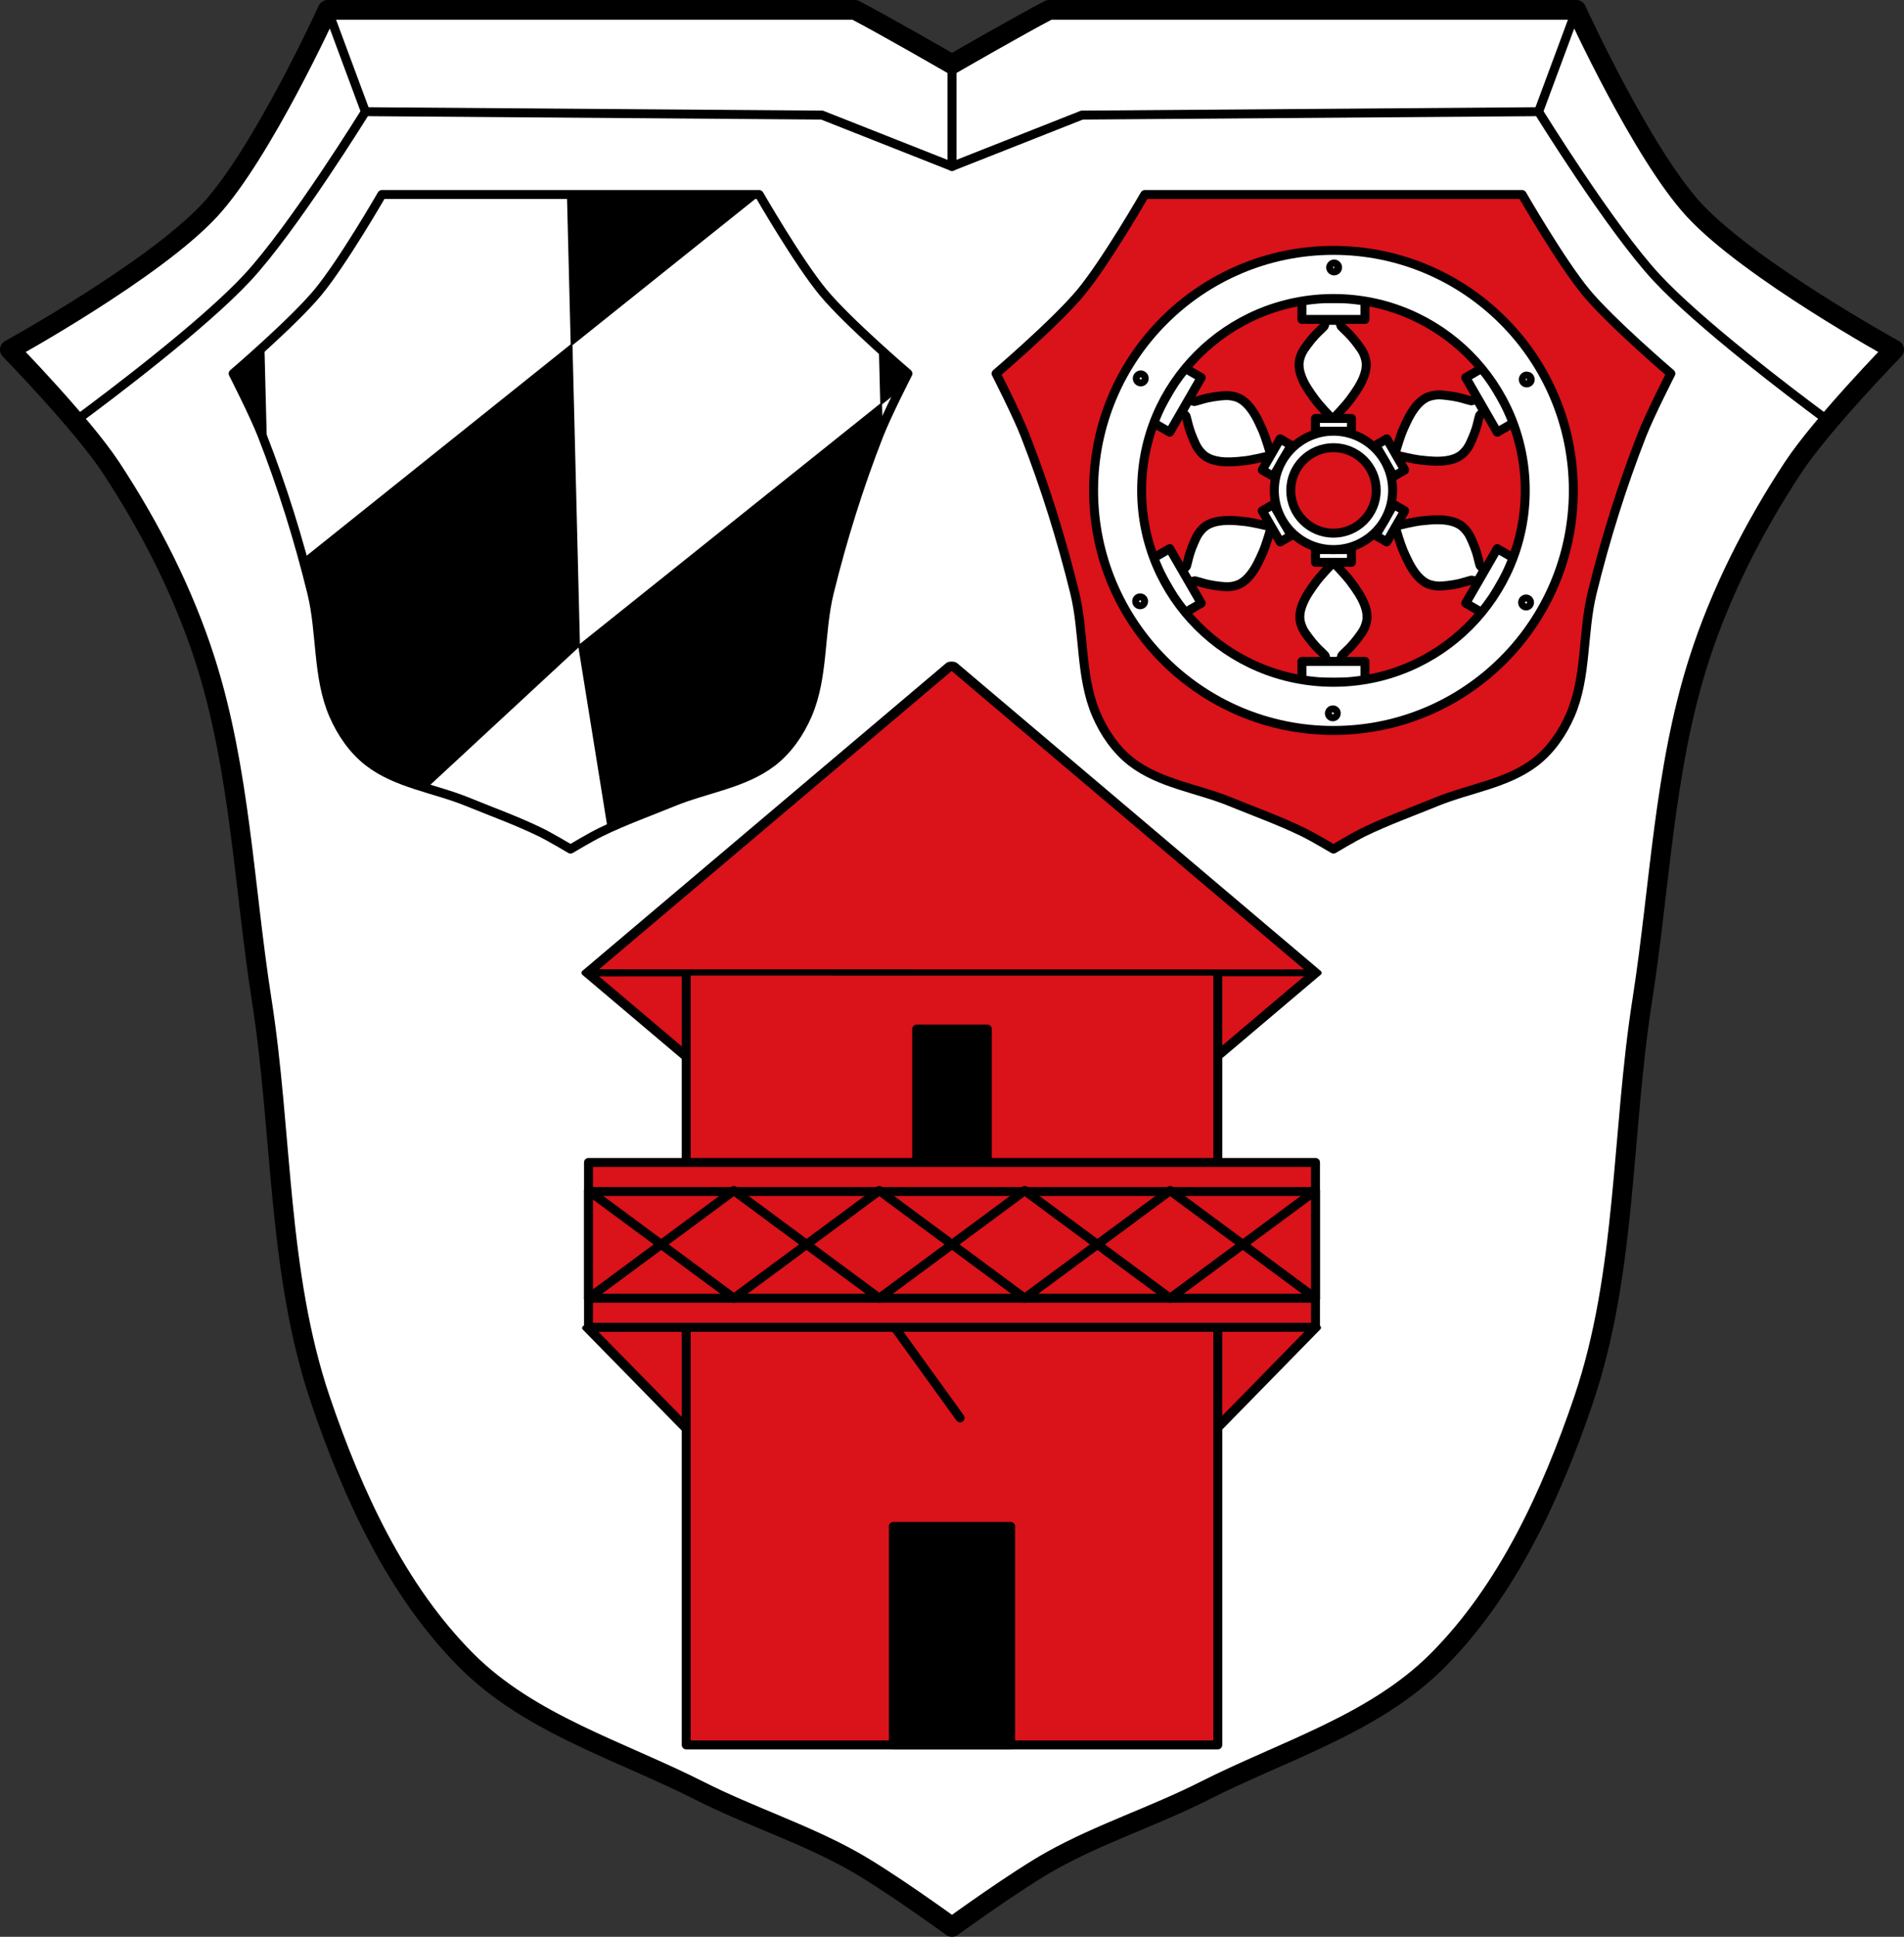 <?xml version="1.0" encoding="UTF-8" standalone="no"?>
<svg
   xmlns:dc="http://purl.org/dc/elements/1.1/"
   xmlns:cc="http://creativecommons.org/ns#"
   xmlns:rdf="http://www.w3.org/1999/02/22-rdf-syntax-ns#"
   xmlns:svg="http://www.w3.org/2000/svg"
   xmlns="http://www.w3.org/2000/svg"
   xmlns:xlink="http://www.w3.org/1999/xlink"
   xmlns:sodipodi="http://sodipodi.sourceforge.net/DTD/sodipodi-0.dtd"
   xmlns:inkscape="http://www.inkscape.org/namespaces/inkscape"
   viewBox="0 0 1063.25 1081"
   version="1.1"
   id="svg1208"
   sodipodi:docname="DEU_Kleinwallstadt_COA.svg"
   inkscape:version="0.92.5 (2060ec1f9f, 2020-04-08)">
  <rect x="0" y="0" width="1063.25" height="1081" fill="#333333" stroke="none"/>
  <sodipodi:namedview
     pagecolor="#ffffff"
     bordercolor="#666666"
     borderopacity="1"
     objecttolerance="10"
     gridtolerance="10"
     guidetolerance="10"
     inkscape:pageopacity="0"
     inkscape:pageshadow="2"
     inkscape:window-width="1920"
     inkscape:window-height="1046"
     id="namedview1210"
     showgrid="false"
     inkscape:zoom="0.73358282"
     inkscape:cx="356.05581"
     inkscape:cy="540.50206"
     inkscape:window-x="-11"
     inkscape:window-y="-11"
     inkscape:window-maximized="1"
     inkscape:current-layer="svg1208" />
  <defs
     id="defs1098">
    <path
       id="0"
       d="m-620.58 530.43l-445.26 257.07v-514.14z"
       fill="#da121a"
       stroke-linejoin="round"
       stroke="#000"
       stroke-linecap="round" />
  </defs>
  <path
     style="fill:#ffffff;stroke:#000000;stroke-width:11;stroke-linejoin:round"
     inkscape:connector-curvature="0"
     id="path1100"
     d="m 182.97,5.5 c 0,0 -36.562,80.08 -65.719,111.66 -30.964,33.534 -111.75,78 -111.75,78 0,0 40.594,41.651 56.53,65.906 21.866,33.28 40.41,69.48 52.594,107.59 19.481,60.95 21.607,126.34 31.531,189.66 11.648,74.32 8.673,152.21 32.875,223.28 17.953,52.725 42.503,106.23 81.5,145.28 35.31,35.36 85.81,50.2 130.09,72.62 27.949,14.15 58.05,23.745 85.44,39 18.974,10.568 52.878,35.06 55.56,37 2.685,-1.943 36.589,-26.432 55.56,-37 27.39,-15.255 57.49,-24.847 85.44,-39 44.28,-22.424 94.78,-37.26 130.09,-72.62 38.997,-39.05 63.55,-92.56 81.5,-145.28 24.2,-71.07 21.23,-148.97 32.875,-223.28 9.924,-63.32 12.05,-128.71 31.531,-189.66 12.182,-38.11 30.728,-74.32 52.594,-107.59 15.937,-24.26 56.53,-65.906 56.53,-65.906 0,0 -80.79,-44.47 -111.75,-78 C 916.831,85.584 880.272,5.5 880.272,5.5 h -294.41 c -16.66,8.64 -54.25,30.344 -54.25,30.344 0,0 -37.59,-21.704 -54.25,-30.344 h -294.41 z" />
  <path
     style="fill:none;stroke:#000000;stroke-width:5;stroke-linecap:round"
     d="m 43.48,233.942 c 17.302,-12.794 70.16,-52.585 94.67,-78.97 25.791,-27.763 65.896,-92.64 65.896,-92.64 l 254.99,1.91 72.58,28.651"
     id="path1102"
     inkscape:connector-curvature="0" />
  <path
     style="fill:none;stroke:#000000;stroke-width:5;stroke-linecap:round"
     d="m 1018.5,233.012 c -18.478,-13.7 -69.47,-52.26 -93.41,-78.04 -25.791,-27.763 -65.896,-92.64 -65.896,-92.64 l -254.99,1.91 -72.58,28.651"
     id="path1104"
     inkscape:connector-curvature="0" />
  <path
     style="fill:none;stroke:#000000;stroke-width:5;stroke-linecap:round"
     d="m 531.63,35.842 v 57.05"
     id="path1108"
     inkscape:connector-curvature="0" />
  <path
     style="fill:none;stroke:#000000;stroke-width:5;stroke-linecap:round"
     d="M 204.055,62.336 182.965,5.5"
     id="path1110"
     inkscape:connector-curvature="0" />
  <path
     style="fill:none;stroke:#000000;stroke-width:5;stroke-linecap:round"
     d="M 859.2,62.336 880.29,5.5"
     id="path1112"
     inkscape:connector-curvature="0" />
  <path
     style="stroke:#000000"
     d="m 317.099,108.562 2.094,83.87 104.78,-83.81 c 0,0 -0.031,-0.063 -0.031,-0.063 h -106.84 z m 2.094,83.87 -149.91,119.94 c 1.671,6.113 3.271,12.227 4.781,18.375 5.51,22.426 2.996,46.989 12.156,68.19 4.339,10.04 10.931,19.662 19.594,26.344 9.288,7.164 20.487,11.01 31.875,14.5 l 85.69,-79.37 -4.188,-167.97 z m 4.188,167.97 16.438,102 c 11.835,-5.435 24.1,-9.905 36.16,-14.844 18.413,-7.541 39.62,-10.129 55.37,-22.281 8.662,-6.682 15.254,-16.301 19.594,-26.344 9.16,-21.2 6.646,-45.761 12.156,-68.19 7.322,-29.798 16.515,-59.23 27.688,-87.81 0.459,-1.175 1.046,-2.519 1.625,-3.875 l -0.344,-13.594 -168.69,134.94 z m 168.69,-134.94 10.781,-8.625 c 2.302,-4.64 4.156,-8.344 4.156,-8.344 0,0 -6.944,-5.929 -15.719,-13.875 l 0.781,30.844 z m -344.91,-32 c -9.383,8.542 -16.969,15.03 -16.969,15.03 0,0 11.568,22.621 16.188,34.438 0.727,1.86 1.477,3.727 2.188,5.594 l -1.406,-55.06 z"
     id="path1116"
     inkscape:connector-curvature="0" />
  <path
     style="fill:none;stroke:#000000;stroke-width:5;stroke-linejoin:round"
     inkscape:connector-curvature="0"
     id="path1118"
     d="m 213.229,108.572 c 0,0 -21.855,37.929 -35.781,54.688 -13.94,16.775 -47.25,45.25 -47.25,45.25 0,0 11.568,22.621 16.188,34.438 11.172,28.578 20.366,58.01 27.687,87.81 5.51,22.426 2.996,46.989 12.156,68.19 4.339,10.04 10.931,19.662 19.594,26.344 15.755,12.152 36.962,14.741 55.37,22.281 13.54,5.545 27.342,10.476 40.5,16.875 5.8,2.821 16.906,9.469 16.906,9.469 0,0 11.07,-6.648 16.875,-9.469 13.158,-6.399 26.96,-11.33 40.5,-16.875 18.413,-7.541 39.62,-10.129 55.37,-22.281 8.662,-6.682 15.254,-16.301 19.594,-26.344 9.16,-21.2 6.646,-45.761 12.156,-68.19 7.322,-29.798 16.515,-59.23 27.688,-87.81 4.62,-11.817 16.219,-34.438 16.219,-34.438 0,0 -33.34,-28.475 -47.28,-45.25 -13.926,-16.758 -35.781,-54.688 -35.781,-54.688 z" />
  <path
     style="fill:#da121a;stroke:#000000;stroke-width:5;stroke-linejoin:round"
     inkscape:connector-curvature="0"
     id="path1120"
     d="m 639.279,108.572 c 0,0 -21.855,37.929 -35.781,54.688 -13.94,16.775 -47.25,45.25 -47.25,45.25 0,0 11.568,22.621 16.188,34.438 11.172,28.578 20.366,58.01 27.687,87.81 5.51,22.426 2.996,46.989 12.156,68.19 4.339,10.04 10.931,19.662 19.594,26.344 15.755,12.152 36.962,14.741 55.37,22.281 13.54,5.545 27.342,10.476 40.5,16.875 5.8,2.821 16.906,9.469 16.906,9.469 0,0 11.07,-6.648 16.875,-9.469 13.158,-6.399 26.96,-11.33 40.5,-16.875 18.413,-7.541 39.62,-10.129 55.37,-22.281 8.663,-6.682 15.254,-16.301 19.594,-26.344 9.16,-21.2 6.646,-45.761 12.156,-68.19 7.322,-29.798 16.515,-59.23 27.688,-87.81 4.62,-11.817 16.219,-34.438 16.219,-34.438 0,0 -33.34,-28.475 -47.28,-45.25 -13.926,-16.758 -35.781,-54.688 -35.781,-54.688 z" />
  <path
     style="fill:#ffffff;stroke:#000000;stroke-width:5;stroke-linejoin:round"
     d="m 740.542,178.791 c 0,0 -0.474,1.395 -1.043,3.2 -0.016,0.017 -0.033,0.056 -0.049,0.073 -1.71,1.814 -3.613,3.435 -5.285,5.285 -1.419,1.571 -2.781,3.208 -4.024,4.921 -1.188,1.637 -2.469,3.258 -3.273,5.115 -0.796,1.84 -1.406,3.837 -1.454,5.842 -0.059,2.479 0.558,4.961 1.454,7.272 1.745,4.5 4.608,8.522 7.466,12.411 2.634,3.585 8.244,9.435 9.401,10.642 0.27,0.293 0.461,0.485 0.461,0.485 0,0 0.166,-0.192 0.437,-0.485 1.147,-1.192 6.767,-7.051 9.401,-10.642 2.858,-3.886 5.721,-7.911 7.466,-12.411 0.897,-2.312 1.513,-4.793 1.454,-7.272 -0.048,-2.004 -0.659,-4.002 -1.454,-5.842 -0.803,-1.857 -2.084,-3.477 -3.273,-5.115 -1.243,-1.714 -2.605,-3.349 -4.024,-4.921 -1.671,-1.85 -3.574,-3.47 -5.285,-5.285 -0.015,-0.017 -0.033,-0.055 -0.049,-0.073 -0.569,-1.805 -1.043,-3.2 -1.043,-3.2 h -1.818 -3.661 -1.818 z m 62.902,41.597 c -0.506,0.002 -1.001,0.039 -1.503,0.097 -1.991,0.231 -4.034,0.687 -5.794,1.648 -2.176,1.188 -4.022,2.964 -5.576,4.897 -3.024,3.761 -5.065,8.258 -7.005,12.678 -1.788,4.074 -4.045,11.845 -4.509,13.454 -0.119,0.381 -0.194,0.655 -0.194,0.655 0,0 0.241,0.058 0.631,0.146 1.606,0.397 9.509,2.322 13.939,2.812 4.798,0.53 9.702,1.005 14.471,0.267 2.45,-0.379 4.912,-1.085 7.028,-2.376 1.712,-1.043 3.118,-2.585 4.315,-4.193 1.207,-1.624 1.987,-3.534 2.812,-5.382 0.863,-1.933 1.603,-3.924 2.254,-5.939 0.766,-2.372 1.199,-4.836 1.915,-7.224 0.007,-0.022 0.041,-0.05 0.049,-0.073 1.279,-1.395 2.254,-2.521 2.254,-2.521 l -0.922,-1.575 -1.818,-3.152 -0.922,-1.575 c 0,0 -1.449,0.268 -3.297,0.679 -0.023,-0.005 -0.05,0.005 -0.073,0 -2.426,-0.574 -4.786,-1.417 -7.224,-1.939 -2.07,-0.443 -4.172,-0.798 -6.279,-1.018 -1.51,-0.157 -3.04,-0.368 -4.557,-0.364 z m -118.294,0.388 c -1.517,-0.01 -3.048,0.182 -4.557,0.34 -2.105,0.22 -4.208,0.575 -6.279,1.018 -2.437,0.522 -4.798,1.389 -7.224,1.963 -0.022,0.005 -0.05,-0.005 -0.073,0 -1.848,-0.41 -3.321,-0.703 -3.321,-0.703 l -0.897,1.6 -1.818,3.152 -0.897,1.575 c 0,0 0.951,1.126 2.23,2.521 0.007,0.022 0.018,0.026 0.024,0.049 0.716,2.388 1.173,4.852 1.939,7.224 0.651,2.014 1.392,4.03 2.254,5.964 0.825,1.848 1.605,3.757 2.812,5.382 1.196,1.61 2.602,3.15 4.315,4.193 2.117,1.291 4.58,1.996 7.028,2.376 4.77,0.738 9.675,0.263 14.471,-0.267 4.429,-0.489 12.332,-2.439 13.939,-2.836 0.389,-0.087 0.631,-0.146 0.631,-0.146 0,0 -0.05,-0.25 -0.17,-0.631 -0.465,-1.609 -2.745,-9.401 -4.533,-13.478 -1.212,-2.762 -2.466,-5.547 -3.975,-8.169 -0.906,-1.573 -1.896,-3.074 -3.03,-4.484 -1.551,-1.932 -3.399,-3.709 -5.576,-4.897 -1.76,-0.961 -3.802,-1.417 -5.794,-1.648 -0.503,-0.058 -0.998,-0.094 -1.503,-0.097 z m 117.565,69.324 c -3.026,0.007 -6.092,0.299 -9.09,0.631 -4.422,0.489 -12.265,2.434 -13.89,2.836 -0.389,0.088 -0.679,0.146 -0.679,0.146 0,0 0.075,0.25 0.194,0.631 0.458,1.589 2.742,9.394 4.533,13.478 1.94,4.419 3.981,8.892 7.005,12.654 1.551,1.932 3.399,3.733 5.576,4.921 1.76,0.961 3.802,1.393 5.794,1.624 2.01,0.233 4.048,-0.033 6.061,-0.243 2.105,-0.22 4.208,-0.575 6.279,-1.018 2.437,-0.522 4.774,-1.389 7.199,-1.963 0.022,-0.005 0.074,0.005 0.097,0 1.848,0.41 3.321,0.703 3.321,0.703 l 0.897,-1.6 1.818,-3.152 0.897,-1.575 c 0,0 -0.951,-1.126 -2.23,-2.521 -0.007,-0.022 -0.018,-0.026 -0.024,-0.049 -0.716,-2.388 -1.173,-4.852 -1.939,-7.224 -0.651,-2.014 -1.392,-4.03 -2.254,-5.964 -0.618,-1.385 -1.202,-2.81 -1.963,-4.121 -0.254,-0.438 -0.547,-0.855 -0.849,-1.261 -1.196,-1.61 -2.602,-3.15 -4.315,-4.193 -2.117,-1.291 -4.58,-1.996 -7.028,-2.376 -1.789,-0.277 -3.59,-0.368 -5.406,-0.364 z m -116.402,0.364 c -1.816,-0.002 -3.617,0.111 -5.406,0.388 -2.45,0.379 -4.913,1.085 -7.028,2.376 -1.712,1.043 -3.118,2.585 -4.315,4.193 -1.207,1.624 -1.987,3.534 -2.812,5.382 -0.863,1.933 -1.603,3.924 -2.254,5.939 -0.766,2.372 -1.199,4.836 -1.915,7.224 -0.007,0.022 -0.042,0.05 -0.049,0.073 -1.279,1.395 -2.254,2.521 -2.254,2.521 l 0.922,1.575 1.818,3.152 0.922,1.575 c 0,0 1.449,-0.268 3.297,-0.679 0.023,0.005 0.05,-0.005 0.073,0 2.426,0.574 4.786,1.417 7.224,1.939 2.07,0.443 4.172,0.798 6.279,1.018 2.012,0.21 4.051,0.5 6.061,0.267 1.991,-0.231 4.034,-0.687 5.794,-1.648 2.176,-1.188 4.022,-2.964 5.576,-4.897 3.024,-3.761 5.065,-8.258 7.005,-12.678 1.791,-4.081 4.05,-11.888 4.509,-13.478 0.119,-0.381 0.194,-0.606 0.194,-0.606 0,0 -0.241,-0.082 -0.631,-0.17 -1.625,-0.403 -9.516,-2.323 -13.939,-2.812 -2.998,-0.331 -6.04,-0.651 -9.066,-0.655 z m 58.325,23.395 c 0,0 -0.191,0.192 -0.461,0.485 -1.161,1.206 -6.771,7.059 -9.401,10.642 -2.858,3.886 -5.721,7.911 -7.466,12.411 -0.897,2.312 -1.513,4.793 -1.454,7.272 0.048,2.004 0.659,4.002 1.454,5.842 0.803,1.857 2.084,3.477 3.273,5.115 1.243,1.714 2.605,3.349 4.024,4.921 1.671,1.85 3.574,3.47 5.285,5.285 0.015,0.017 0.033,0.056 0.049,0.073 0.569,1.805 1.043,3.2 1.043,3.2 h 1.818 3.661 1.818 c 0,0 0.474,-1.395 1.043,-3.2 0.016,-0.017 0.033,-0.056 0.049,-0.073 1.71,-1.814 3.613,-3.435 5.285,-5.285 1.419,-1.571 2.781,-3.208 4.024,-4.921 1.188,-1.637 2.469,-3.258 3.273,-5.115 0.796,-1.84 1.406,-3.837 1.454,-5.842 0.059,-2.479 -0.558,-4.961 -1.454,-7.272 -1.745,-4.5 -4.608,-8.522 -7.466,-12.411 -2.638,-3.591 -8.258,-9.45 -9.401,-10.642 -0.27,-0.293 -0.437,-0.485 -0.437,-0.485 z"
     id="path1138"
     inkscape:connector-curvature="0" />
  <path
     d="m 727.045,166.597 v 11.682 h 35.194 v -11.682 z m -66.346,38.327 -17.599,30.469 10.107,5.842 17.599,-30.493 -10.107,-5.818 z m 167.916,0 -10.107,5.818 17.599,30.493 10.107,-5.842 -17.599,-30.47 z m -94.007,28.628 v 7.127 h 20.071 v -7.127 z m -19.707,11.393 -10.036,17.38 6.158,3.54 10.036,-17.356 z m 59.512,0 -6.157,3.564 10.011,17.356 6.158,-3.54 z m -63.39,36.605 -6.158,3.564 10.036,17.356 6.158,-3.564 z m 67.245,0 -10.011,17.356 6.157,3.564 10.011,-17.356 z m -125.058,24.653 -10.107,5.818 17.599,30.493 10.107,-5.842 -17.599,-30.47 z m 182.895,0 -17.599,30.47 10.107,5.842 17.599,-30.493 -10.107,-5.818 z m -101.493,0.558 v 7.102 h 20.071 v -7.102 z m -7.563,62.397 v 11.659 h 35.194 v -11.659 z"
     id="path1140"
     inkscape:connector-curvature="0"
     style="fill:#ffffff;stroke:#000000;stroke-width:5;stroke-linecap:round;stroke-linejoin:round" />
  <path
     style="fill:#ffffff;stroke:#000000;stroke-width:5;stroke-linecap:round;stroke-linejoin:round"
     d="m 744.646,139.75 c -73.979,0 -133.956,59.993 -133.956,133.979 0,73.979 59.969,133.956 133.956,133.956 73.978,0 133.956,-59.969 133.956,-133.956 0,-73.979 -59.969,-133.979 -133.956,-133.979 z m 0,26.859 c 59.155,0 107.093,47.962 107.093,107.116 0,59.155 -47.938,107.093 -107.093,107.093 -59.155,0 -107.116,-47.938 -107.116,-107.093 0,-59.155 47.962,-107.116 107.116,-107.116 z"
     id="path1144"
     inkscape:connector-curvature="0" />
  <path
     style="fill:#ffffff;stroke:#000000;stroke-width:5;stroke-linecap:round;stroke-linejoin:round"
     d="m 744.646,240.668 c -18.248,0 -33.04,14.793 -33.04,33.04 0,18.248 14.793,33.04 33.04,33.04 18.248,0 33.04,-14.793 33.04,-33.04 0,-18.248 -14.793,-33.04 -33.04,-33.04 z m 0,9.187 c 13.181,0 23.877,10.671 23.877,23.853 0,13.181 -10.695,23.877 -23.877,23.877 -13.181,0 -23.853,-10.695 -23.853,-23.877 0,-13.181 10.671,-23.853 23.853,-23.853 z"
     id="path1146"
     inkscape:connector-curvature="0" />
  <path
     style="fill:#ffffff;stroke:#000000;stroke-width:5;stroke-linecap:round;stroke-linejoin:round"
     d="m 745.08,147.328 c -0.901,-0.036 -1.739,0.569 -1.963,1.478 -0.257,1.04 0.39,2.095 1.43,2.35 1.04,0.257 2.095,-0.39 2.35,-1.43 0.257,-1.04 -0.39,-2.07 -1.43,-2.327 -0.13,-0.032 -0.259,-0.068 -0.388,-0.073 z m -108.086,61.932 c -0.496,0.01 -0.987,0.22 -1.357,0.606 -0.742,0.773 -0.724,1.997 0.049,2.739 0.773,0.742 1.997,0.724 2.739,-0.049 0.742,-0.773 0.724,-1.997 -0.049,-2.739 -0.386,-0.371 -0.886,-0.568 -1.382,-0.558 z m 215.52,0.606 c -0.129,0.005 -0.258,0.016 -0.388,0.049 -1.04,0.257 -1.686,1.312 -1.43,2.35 0.257,1.04 1.312,1.662 2.35,1.406 1.04,-0.257 1.686,-1.287 1.43,-2.327 -0.224,-0.91 -1.062,-1.515 -1.963,-1.478 z M 636.552,333.683 c -0.129,0.01 -0.259,0.036 -0.388,0.073 -1.029,0.298 -1.631,1.371 -1.333,2.4 0.298,1.029 1.371,1.606 2.4,1.309 1.029,-0.298 1.631,-1.371 1.333,-2.4 -0.261,-0.9 -1.113,-1.454 -2.012,-1.382 z m 215.691,0.631 c -0.496,-0.01 -0.995,0.186 -1.382,0.558 -0.773,0.742 -0.79,1.967 -0.049,2.739 0.742,0.773 1.967,0.79 2.739,0.049 0.773,-0.742 0.79,-1.967 0.049,-2.739 -0.371,-0.386 -0.861,-0.596 -1.357,-0.606 z m -107.799,61.885 c -0.899,-0.072 -1.752,0.506 -2.012,1.406 -0.298,1.029 0.28,2.102 1.309,2.4 1.029,0.298 2.102,-0.304 2.4,-1.333 0.298,-1.029 -0.28,-2.102 -1.309,-2.4 -0.129,-0.037 -0.259,-0.062 -0.388,-0.073 z"
     id="path1148"
     inkscape:connector-curvature="0" />
  <use
     height="1081"
     width="1063.25"
     xlink:href="#0"
     transform="matrix(.684-.233-.395-.403 1368.43 810.21)"
     stroke-width="8.246"
     id="use1154" />
  <use
     height="1081"
     width="1063.25"
     xlink:href="#0"
     transform="matrix(.684-.193-.395-.334 1368.43 600.54)"
     stroke-width="9.06"
     id="use1156" />
  <path
     style="fill:#da121a;stroke:#000000;stroke-width:5;stroke-linejoin:round"
     inkscape:connector-curvature="0"
     id="path1158"
     d="m 383.21,529.982 h 296.84 v 443.92 H 383.21 Z" />
  <path
     style="stroke:#000000;stroke-width:5;stroke-linecap:round;stroke-linejoin:round"
     d="m 498.89,851.942 h 65.47 v 121.97 h -65.47 z"
     id="path1160"
     inkscape:connector-curvature="0" />
  <path
     style="stroke:#000000;stroke-width:5;stroke-linecap:round;stroke-linejoin:round"
     d="m 511.9,574.362 h 39.459 v 79.81 H 511.9 Z"
     id="path1162"
     inkscape:connector-curvature="0" />
  <use
     height="1081"
     width="1063.25"
     xlink:href="#0"
     transform="matrix(.684.193-.395.334 1368.43 485.42)"
     stroke-width="9.06"
     id="use1168" />
  <path
     style="fill:#da121a;stroke:#000000;stroke-width:5;stroke-linecap:round;stroke-linejoin:round"
     inkscape:connector-curvature="0"
     id="path1170"
     d="m 328.63,648.802 h 405.99 v 92 H 328.63 Z" />
  <path
     style="fill:#da121a;stroke:#000000;stroke-width:5;stroke-linecap:round;stroke-linejoin:round"
     inkscape:connector-curvature="0"
     id="path1172"
     d="m 328.63,665.022 h 405.99 v 59.56 H 328.63 Z" />
  <path
     style="fill:#da121a;stroke:#000000;stroke-width:5;stroke-linecap:round;stroke-linejoin:miter"
     inkscape:connector-curvature="0"
     id="path1176"
     d="m 499.63,740.802 36.503,50.566" />
  <path
     style="fill:#da121a;stroke:#000000;stroke-width:5;stroke-linecap:round;stroke-linejoin:miter"
     inkscape:connector-curvature="0"
     id="path1178"
     d="m 328.63,724.582 81.2,-60.04" />
  <path
     style="fill:#da121a;stroke:#000000;stroke-width:5;stroke-linecap:round;stroke-linejoin:miter"
     inkscape:connector-curvature="0"
     id="path1180"
     d="m 409.83,724.582 -81.2,-60.04" />
  <path
     style="fill:#da121a;stroke:#000000;stroke-width:5;stroke-linecap:round"
     d="m 409.823,724.582 81.198,-60.04"
     id="path1186"
     inkscape:connector-curvature="0" />
  <path
     style="fill:#da121a;stroke:#000000;stroke-width:5;stroke-linecap:round"
     d="M 491.021,724.582 409.823,664.542"
     id="path1188"
     inkscape:connector-curvature="0" />
  <path
     style="fill:#da121a;stroke:#000000;stroke-width:5;stroke-linecap:round"
     d="m 491.03,724.582 81.2,-60.04"
     id="path1192"
     inkscape:connector-curvature="0" />
  <path
     style="fill:#da121a;stroke:#000000;stroke-width:5;stroke-linecap:round"
     d="m 572.23,724.582 -81.2,-60.04"
     id="path1194"
     inkscape:connector-curvature="0" />
  <path
     style="fill:#da121a;stroke:#000000;stroke-width:5;stroke-linecap:round"
     d="m 572.23,724.582 81.2,-60.04"
     id="path1196"
     inkscape:connector-curvature="0" />
  <path
     style="fill:#da121a;stroke:#000000;stroke-width:5;stroke-linecap:round"
     d="m 653.42,724.582 -81.2,-60.04"
     id="path1198"
     inkscape:connector-curvature="0" />
  <path
     style="fill:#da121a;stroke:#000000;stroke-width:5;stroke-linecap:round"
     d="m 653.42,724.582 81.2,-60.04"
     id="path1200"
     inkscape:connector-curvature="0" />
  <path
     style="fill:#da121a;stroke:#000000;stroke-width:5;stroke-linecap:round"
     d="m 734.62,724.582 -81.2,-60.04"
     id="path1202"
     inkscape:connector-curvature="0" />
</svg>
